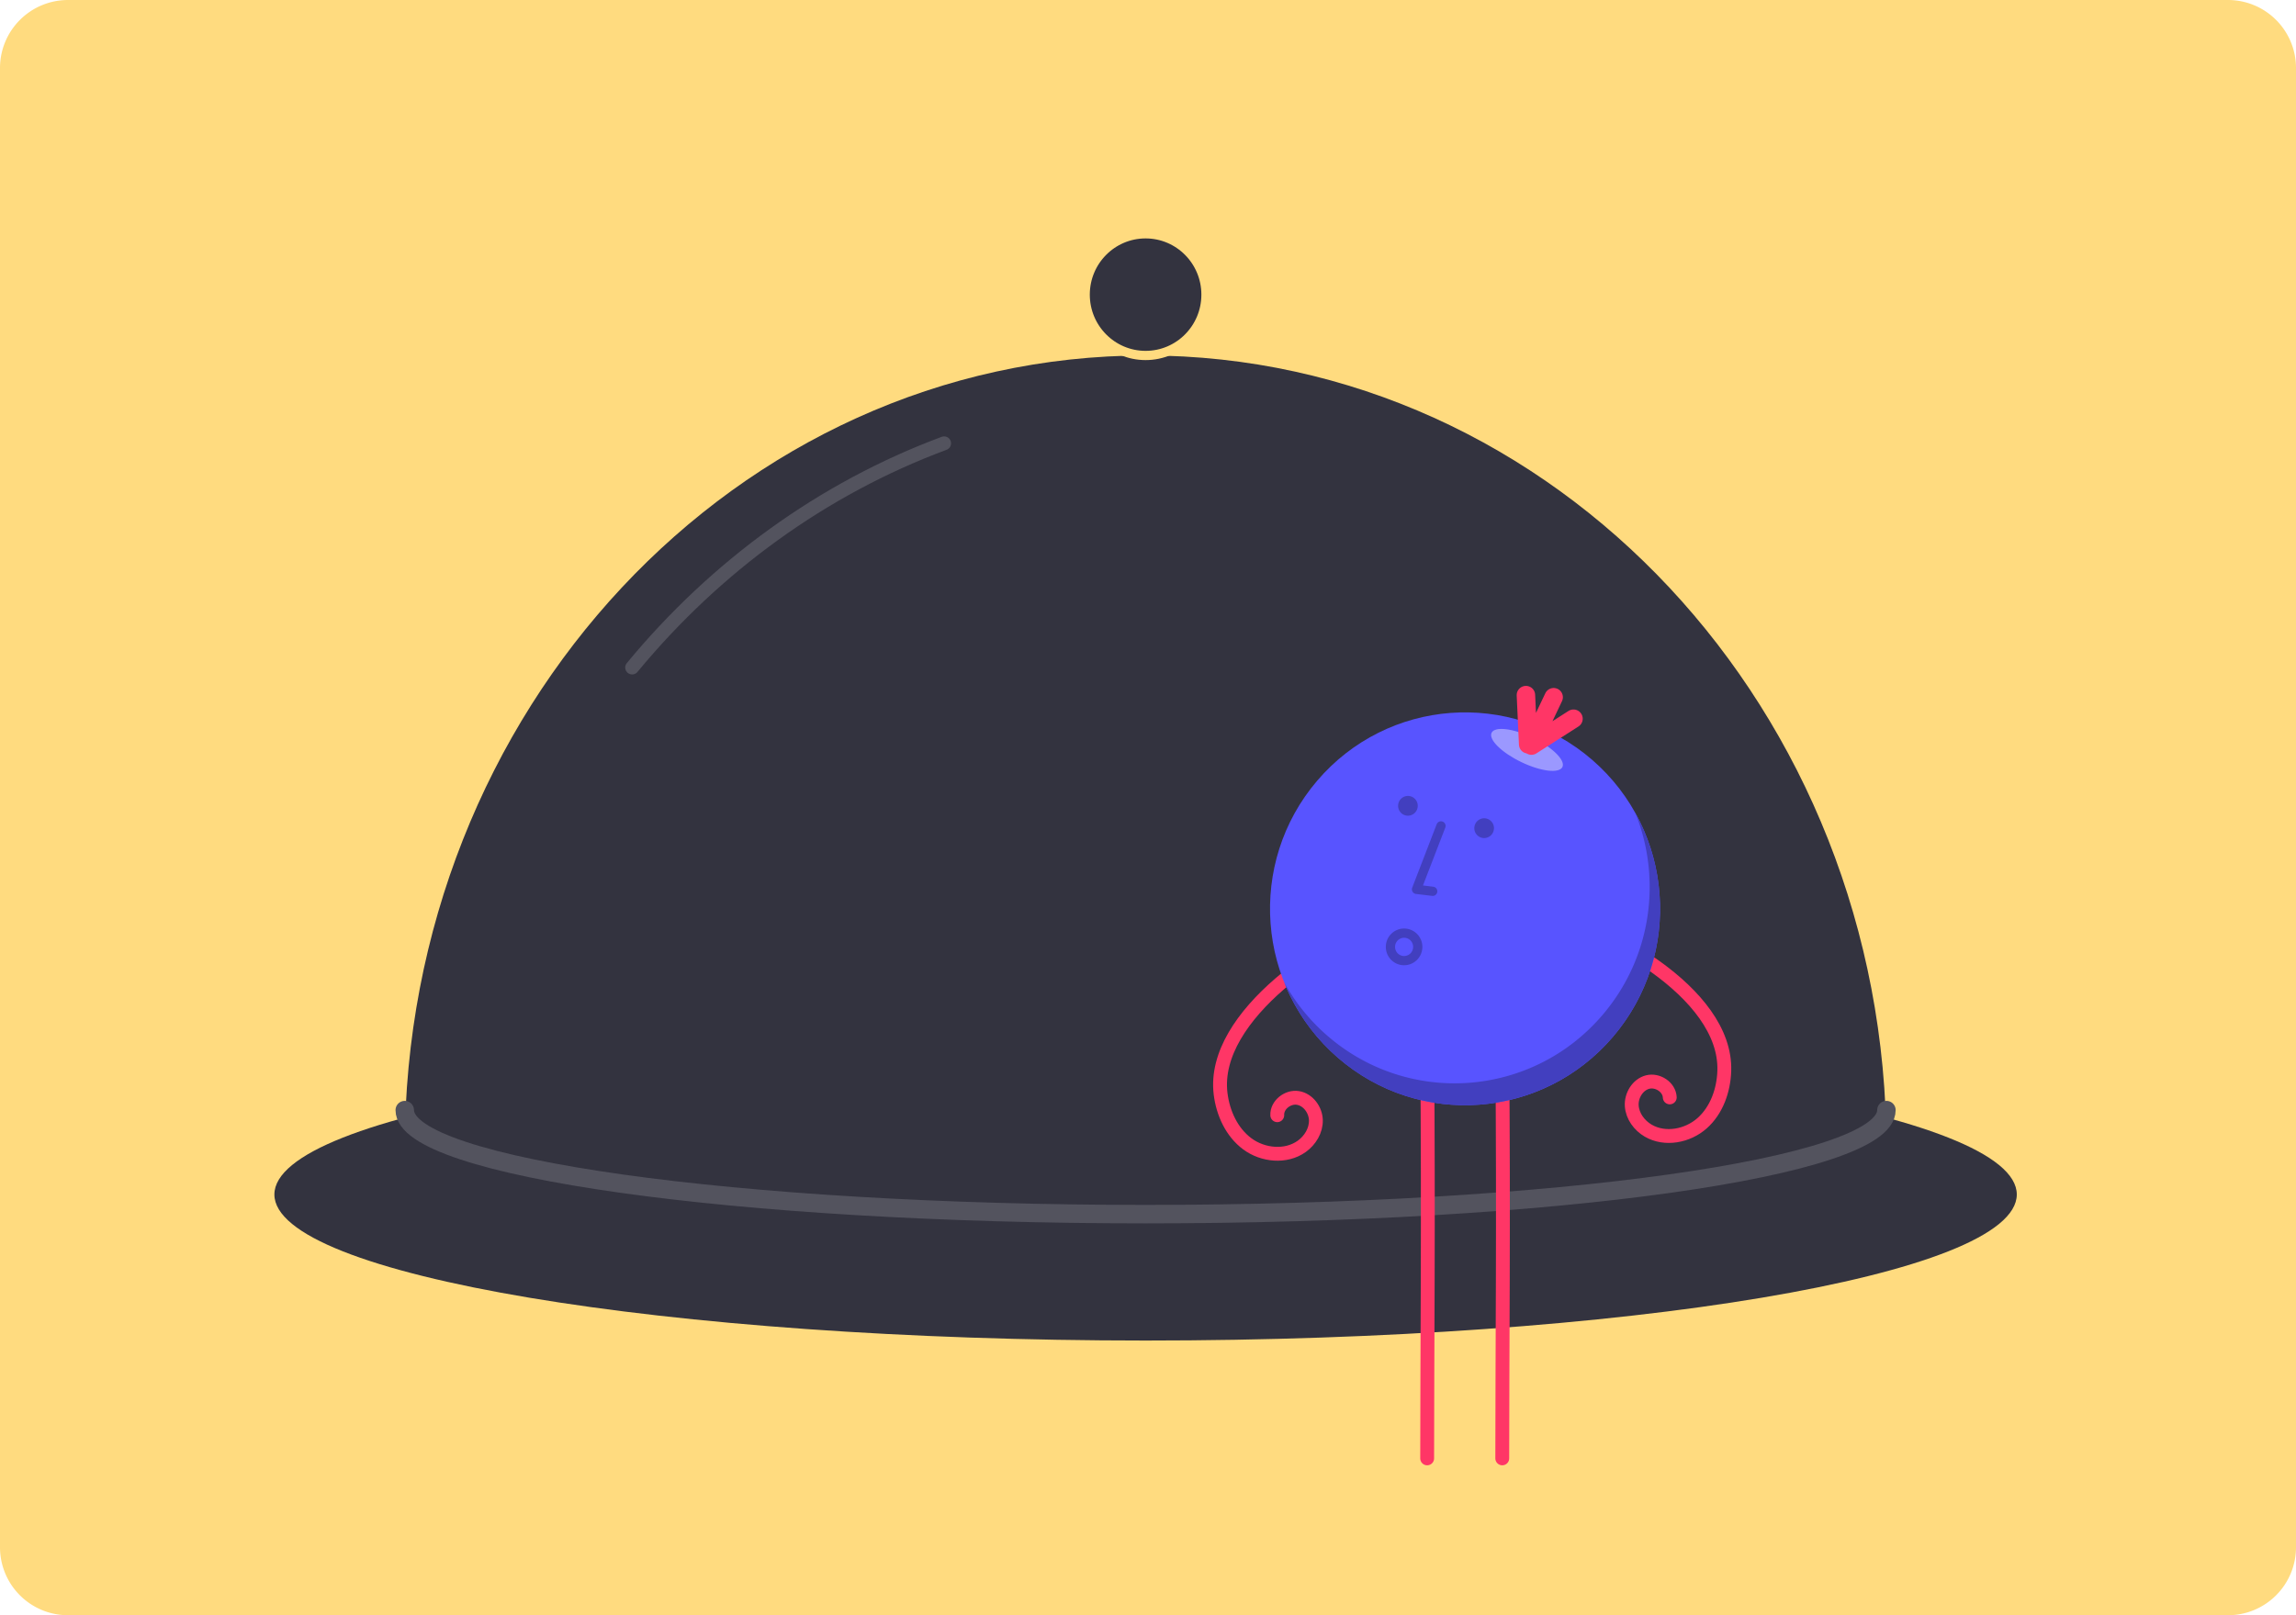 <svg width="270" height="190" xmlns="http://www.w3.org/2000/svg"><g fill="none" fill-rule="evenodd"><path d="M8 190h254a8 8 0 0 0 8-8V8a8 8 0 0 0-8-8H8a8 8 0 0 0-8 8v174a8 8 0 0 0 8 8z" fill="#FFDB7F"/><path d="M237.166 140.506c0 9.489-45.869 17.181-102.45 17.181-56.58 0-102.449-7.692-102.449-17.18 0-9.49 45.868-17.182 102.45-17.182 56.58 0 102.449 7.693 102.449 17.181" fill="#33333F"/><path d="M221.835 135.06c0 5.107-39.004 9.247-87.119 9.247-48.114 0-87.118-4.14-87.118-9.248 0-5.107 39.004-9.248 87.118-9.248 48.115 0 87.119 4.14 87.119 9.248" fill="#33333F"/><path d="M47.598 135.06c0-51.499 39.004-93.246 87.118-93.246s87.119 41.747 87.119 93.245" fill="#33333F"/><path d="M74.337 78.52c9.81-11.878 22.403-21.06 36.688-26.373" stroke="#53535E" stroke-width="1.629" stroke-linecap="round" stroke-linejoin="round"/><path d="M141.82 34.658c0 3.952-3.18 7.156-7.103 7.156-3.924 0-7.104-3.204-7.104-7.156 0-3.952 3.18-7.156 7.104-7.156 3.922 0 7.103 3.204 7.103 7.156" fill="#33333F"/><path d="M141.82 34.658c0 3.952-3.18 7.156-7.103 7.156-3.924 0-7.104-3.204-7.104-7.156 0-3.952 3.18-7.156 7.104-7.156 3.922 0 7.103 3.204 7.103 7.156z" stroke="#FFDB7F" stroke-width="1.086"/><path d="M221.835 130.58c0 6.76-39.004 12.238-87.119 12.238-48.114 0-87.118-5.478-87.118-12.237" stroke="#53535E" stroke-width="2.171" stroke-linecap="round" stroke-linejoin="round"/><path d="M163.808 108.056c-7.394 2.287-21.405 11.33-20.272 20.6.279 2.278 1.311 4.54 3.148 5.897 1.836 1.359 4.532 1.622 6.391.296.986-.704 1.696-1.863 1.667-3.08-.03-1.217-.912-2.418-2.104-2.618-1.192-.2-2.495.816-2.437 2.032M180.74 107.286c7.568 1.608 22.33 9.343 22.03 18.679-.074 2.294-.9 4.64-2.608 6.158-1.708 1.52-4.369 2.026-6.339.874-1.045-.611-1.856-1.701-1.935-2.916-.08-1.215.692-2.491 1.861-2.798 1.17-.307 2.558.586 2.609 1.803M176.66 123.525c.175 20.169 0 35.515 0 48.023M167.828 123.525c.175 20.169 0 35.515 0 48.023" stroke="#FF3666" stroke-width="1.629" stroke-linecap="round" stroke-linejoin="round"/><path d="M187.244 89.39c9.6 8.324 10.683 22.911 2.42 32.582-8.263 9.67-22.743 10.762-32.342 2.438-9.6-8.324-10.683-22.911-2.42-32.582 8.262-9.67 22.743-10.762 32.342-2.438" fill="#5854FF"/><path d="M192.314 95.638c3.122 7.767 1.927 16.976-3.872 23.763-8.263 9.67-22.743 10.762-32.342 2.438a23.023 23.023 0 0 1-5.07-6.249 22.997 22.997 0 0 0 6.292 8.82c9.6 8.324 24.08 7.232 32.342-2.438 6.454-7.554 7.206-18.108 2.65-26.334" fill="#423FBF"/><path d="M183.736 90.22c-.375.79-2.545.53-4.846-.58-2.301-1.108-3.863-2.648-3.488-3.438s2.545-.53 4.846.58c2.302 1.11 3.863 2.649 3.488 3.438" fill="#9B98FF"/><path d="M180.093 87.705l4.942-3.163M180.038 87.624l2.665-5.61M179.442 81.765l.264 5.788" stroke="#FF3666" stroke-width="2.171" stroke-linecap="round" stroke-linejoin="round"/><path d="M175.675 97.556a1.156 1.156 0 0 1-1.283 1.017 1.16 1.16 0 0 1-1.009-1.293 1.156 1.156 0 0 1 1.283-1.017 1.161 1.161 0 0 1 1.01 1.293M166.712 94.926a1.156 1.156 0 0 1-1.283 1.016 1.16 1.16 0 0 1-1.009-1.292 1.156 1.156 0 0 1 1.283-1.017 1.161 1.161 0 0 1 1.01 1.293" fill="#423FBF"/><path stroke="#423FBF" stroke-width="1.086" stroke-linecap="round" stroke-linejoin="round" d="M169.454 97.152l-2.877 7.462 1.9.23M166.72 111.382a1.61 1.61 0 0 1-1.604 1.617 1.61 1.61 0 0 1-1.605-1.617 1.61 1.61 0 0 1 1.605-1.617 1.61 1.61 0 0 1 1.605 1.617z"/></g></svg>